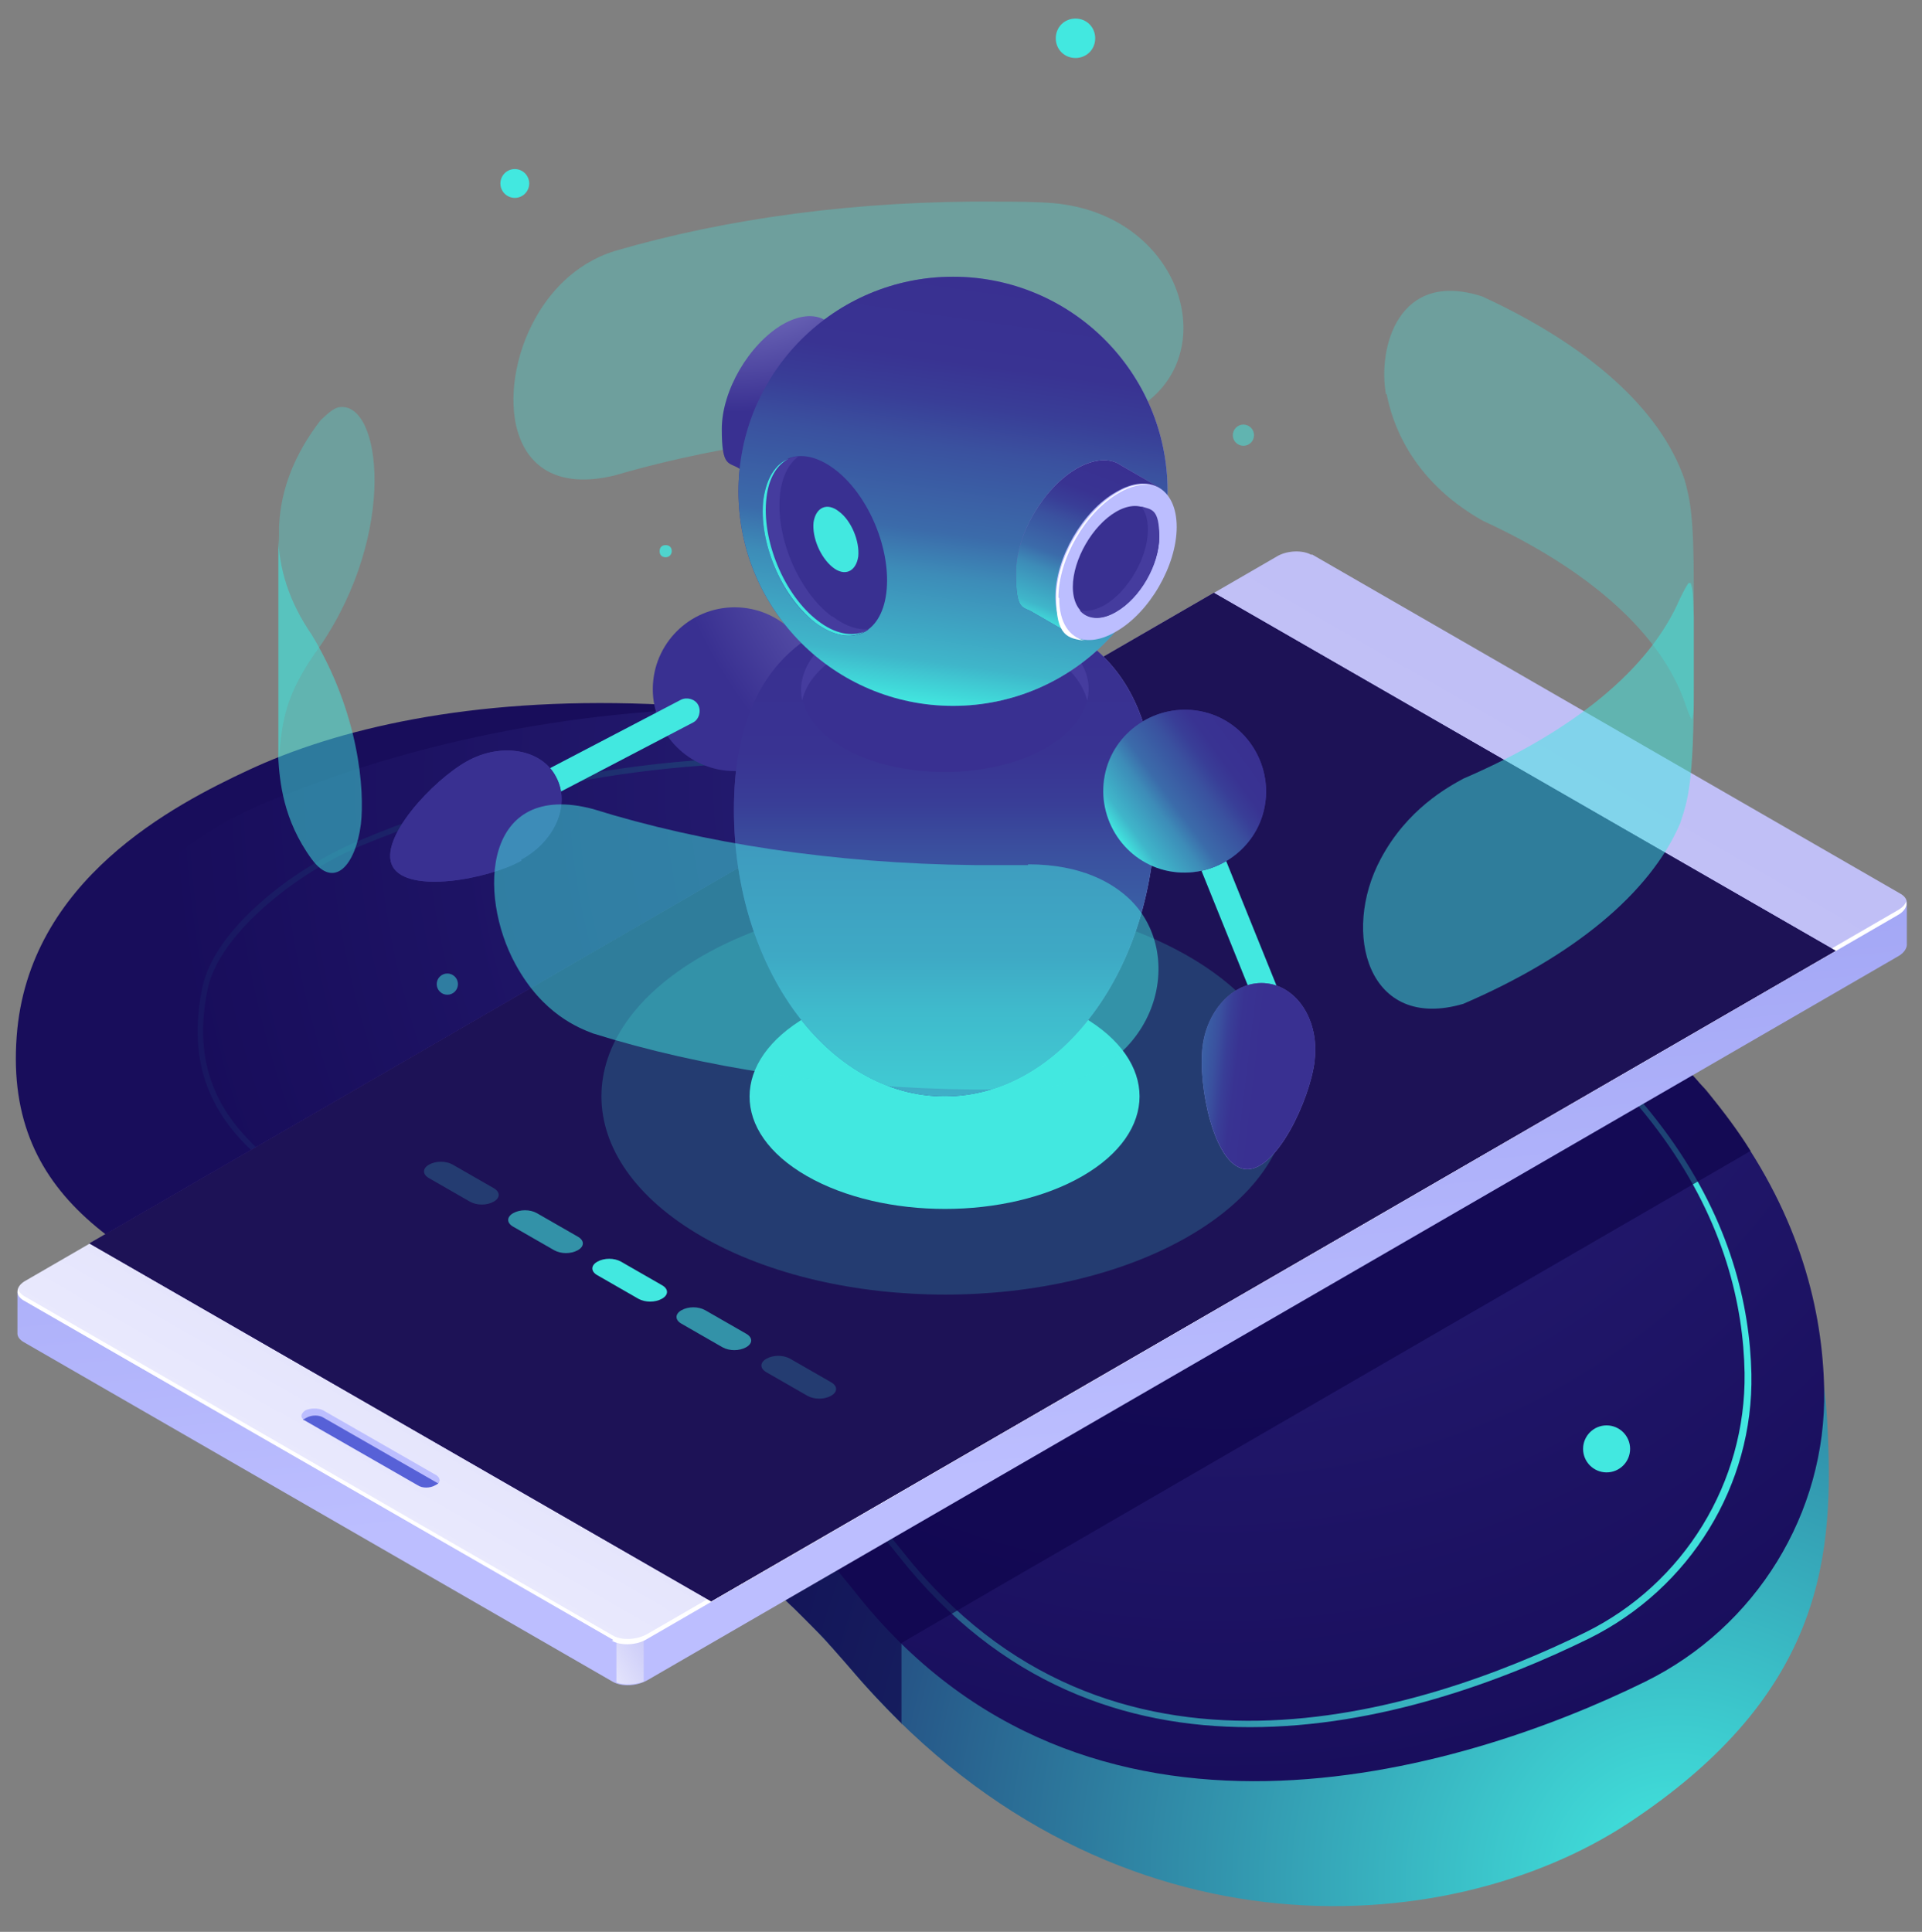 <svg xmlns="http://www.w3.org/2000/svg" xmlns:xlink="http://www.w3.org/1999/xlink" id="Layer_1" viewBox="0 0 253.5 254.8"><rect x="0" y="0" width="253.5" height="254.8" fill="#808080" stroke="none"/><defs><style>      .st0 {        fill: url(#linear-gradient2);      }      .st1 {        fill: url(#linear-gradient1);      }      .st2 {        fill: url(#linear-gradient3);      }      .st3 {        fill: url(#linear-gradient7);      }      .st4 {        fill: url(#linear-gradient5);      }      .st5 {        fill: url(#linear-gradient4);      }      .st6 {        fill: url(#radial-gradient10);      }      .st7 {        fill: #393091;      }      .st8 {        fill: url(#radial-gradient);      }      .st9 {        fill: #bcbeff;      }      .st10 {        opacity: .8;      }      .st10, .st11, .st12, .st13, .st14, .st15, .st16, .st17, .st18, .st19, .st20 {        isolation: isolate;      }      .st10, .st11, .st12, .st13, .st21 {        fill: #42e8e0;      }      .st11, .st22, .st18 {        opacity: .5;      }      .st12 {        opacity: .6;      }      .st13 {        opacity: .2;      }      .st23 {        fill: #24126a;      }      .st24 {        fill: #fff;      }      .st15 {        fill: url(#linear-gradient8);      }      .st15, .st16, .st17, .st25, .st18, .st19 {        mix-blend-mode: lighten;      }      .st16 {        fill: url(#linear-gradient6);      }      .st17 {        fill: url(#linear-gradient9);      }      .st26 {        fill: #5761d7;      }      .st27 {        opacity: .3;      }      .st18 {        fill: url(#radial-gradient2);      }      .st28 {        fill: #453c9e;      }      .st29 {        fill: url(#radial-gradient1);      }      .st30 {        fill: url(#radial-gradient6);      }      .st31 {        fill: url(#radial-gradient9);      }      .st32 {        fill: url(#radial-gradient8);      }      .st33 {        fill: url(#radial-gradient3);      }      .st34 {        fill: url(#radial-gradient5);      }      .st35 {        fill: url(#radial-gradient4);      }      .st36 {        fill: url(#radial-gradient7);      }      .st19 {        fill: url(#linear-gradient);      }      .st20 {        fill: #0f054c;        opacity: .7;      }    </style><radialGradient id="radial-gradient" cx="496.9" cy="-228.8" fx="496.9" fy="-228.8" r="157.1" gradientTransform="translate(-284 37.7) rotate(-2.1) scale(1 -1)" gradientUnits="userSpaceOnUse"><stop offset="0" stop-color="#42e8e0"></stop><stop offset="1" stop-color="#180d5b"></stop></radialGradient><radialGradient id="radial-gradient1" cx="454.1" cy="-75.7" fx="454.1" fy="-75.7" r="139.6" gradientTransform="translate(-293.4 27.1) scale(1 -1)" gradientUnits="userSpaceOnUse"><stop offset="0" stop-color="#2b237c"></stop><stop offset="1" stop-color="#180d5b"></stop></radialGradient><linearGradient id="linear-gradient" x1="319.4" y1="-136.7" x2="524.3" y2="-136.7" gradientTransform="translate(-293.4 27.1) scale(1 -1)" gradientUnits="userSpaceOnUse"><stop offset="0" stop-color="#180d5b"></stop><stop offset="0" stop-color="#191761"></stop><stop offset=".3" stop-color="#1f3372"></stop><stop offset=".5" stop-color="#28608d"></stop><stop offset=".7" stop-color="#349fb3"></stop><stop offset="1" stop-color="#42e8e0"></stop></linearGradient><linearGradient id="linear-gradient1" x1="-2439.3" y1="-2748.1" x2="-2138.9" y2="-2612" gradientTransform="translate(-1057 3354.5) rotate(59.9)" gradientUnits="userSpaceOnUse"><stop offset="0" stop-color="#5761d7"></stop><stop offset=".2" stop-color="#5b65d8"></stop><stop offset=".4" stop-color="#6a72de"></stop><stop offset=".6" stop-color="#8188e8"></stop><stop offset=".8" stop-color="#a2a6f5"></stop><stop offset="1" stop-color="#bcbeff"></stop></linearGradient><linearGradient id="linear-gradient2" x1="2375.8" y1="-2568.7" x2="2375.8" y2="-2554.5" gradientTransform="translate(-943.9 3549.5) rotate(-120.1) scale(1 -1)" gradientUnits="userSpaceOnUse"><stop offset="0" stop-color="#c0bff6"></stop><stop offset=".3" stop-color="#c4c3f6"></stop><stop offset=".6" stop-color="#d2d2f9"></stop><stop offset="1" stop-color="#e9e9fd"></stop></linearGradient><linearGradient id="linear-gradient3" x1="2839.3" y1="-3878.7" x2="2839.3" y2="-3708.7" gradientTransform="translate(-1203.4 3756.3) rotate(-150.1) scale(1 -1) skewX(30)" xlink:href="#linear-gradient2"></linearGradient><radialGradient id="radial-gradient2" cx="418.3" cy="-6853.5" fx="418.3" fy="-6853.5" r="110.6" gradientTransform="translate(-293.4 -3646.8) scale(1 -.6)" gradientUnits="userSpaceOnUse"><stop offset="0" stop-color="#42e8e0"></stop><stop offset=".1" stop-color="#39bdc0"></stop><stop offset=".3" stop-color="#2e899a"></stop><stop offset=".5" stop-color="#255e7a"></stop><stop offset=".6" stop-color="#1e3d61"></stop><stop offset=".8" stop-color="#192550"></stop><stop offset=".9" stop-color="#171645"></stop><stop offset="1" stop-color="#161242"></stop></radialGradient><radialGradient id="radial-gradient3" cx="36.7" cy="378.8" fx="36.7" fy="378.8" r="62.1" gradientTransform="translate(38.7 421) rotate(11.2) scale(1 -1)" gradientUnits="userSpaceOnUse"><stop offset="0" stop-color="#c0bff6"></stop><stop offset="1" stop-color="#393091"></stop></radialGradient><radialGradient id="radial-gradient4" cx="1124.7" cy="-170.5" fx="1124.7" fy="-170.5" r="61.3" gradientTransform="translate(-735.1 -79.4) scale(.8 -1.1)" xlink:href="#radial-gradient3"></radialGradient><linearGradient id="linear-gradient4" x1="1102.2" y1="-211.5" x2="1102.2" y2="-150.2" gradientTransform="translate(-735.1 -79.4) scale(.8 -1.1)" gradientUnits="userSpaceOnUse"><stop offset="0" stop-color="#42e8e0"></stop><stop offset="0" stop-color="#41e6df"></stop><stop offset=".1" stop-color="#3fb6ca"></stop><stop offset=".3" stop-color="#3d8cb8"></stop><stop offset=".4" stop-color="#3b6baa"></stop><stop offset=".6" stop-color="#3a519f"></stop><stop offset=".7" stop-color="#393e97"></stop><stop offset=".8" stop-color="#393392"></stop><stop offset="1" stop-color="#393091"></stop></linearGradient><radialGradient id="radial-gradient5" cx="390.1" cy="6.3" fx="390.1" fy="6.3" r="33.6" gradientTransform="translate(-293.4 27.1) scale(1 -1)" xlink:href="#radial-gradient3"></radialGradient><radialGradient id="radial-gradient6" cx="436.8" cy="-33.5" fx="436.8" fy="-33.5" r="47.9" gradientTransform="translate(-293.4 27.1) scale(1 -1)" xlink:href="#radial-gradient3"></radialGradient><linearGradient id="linear-gradient5" x1="415.2" y1="-65.7" x2="423.1" y2="-9.6" gradientTransform="translate(-293.4 27.1) scale(1 -1)" xlink:href="#linear-gradient4"></linearGradient><radialGradient id="radial-gradient7" cx="436.5" cy="-33" fx="436.5" fy="-33" r="22.7" gradientTransform="translate(-293.4 27.1) scale(1 -1)" xlink:href="#radial-gradient3"></radialGradient><linearGradient id="linear-gradient6" x1="431.9" y1="-55.7" x2="439.9" y2="-33.8" gradientTransform="translate(-293.4 27.1) scale(1 -1)" xlink:href="#linear-gradient4"></linearGradient><radialGradient id="radial-gradient8" cx="126.7" cy="211.6" fx="126.7" fy="211.6" r="22.4" gradientTransform="translate(-293.4 27.1) scale(1 -1)" xlink:href="#radial-gradient3"></radialGradient><linearGradient id="linear-gradient7" x1="46.5" y1="325.6" x2="61.1" y2="341.4" gradientTransform="translate(38.7 421) rotate(11.2) scale(1 -1)" xlink:href="#linear-gradient4"></linearGradient><radialGradient id="radial-gradient9" cx="547.6" cy="2036.9" fx="547.6" fy="2036.9" r="20.8" gradientTransform="translate(-688.2 3128.3) rotate(6.8) scale(.9 -1.5)" xlink:href="#radial-gradient3"></radialGradient><linearGradient id="linear-gradient8" x1="357.6" y1="-132" x2="373.8" y2="-132" gradientTransform="translate(-150.3 -48.6) rotate(6.8) scale(.9 -1.1)" xlink:href="#linear-gradient4"></linearGradient><radialGradient id="radial-gradient10" cx="-2126.1" cy="3323.4" fx="-2126.1" fy="3323.4" r="20.8" gradientTransform="translate(-3383.9 4226.2) rotate(61.3) scale(.9 -1.5)" xlink:href="#radial-gradient3"></radialGradient><linearGradient id="linear-gradient9" x1="-2618.4" y1="698.5" x2="-2628.1" y2="685.6" gradientTransform="translate(523.4 2606.5) rotate(61.3) scale(.9 -1.2)" xlink:href="#linear-gradient4"></linearGradient></defs><g class="st14"><g id="_&#xCE;&#xD3;&#xC8;_1"><path class="st8" d="M2.2,136.7c1.5-20.7,20.9-30.6,30.5-35.1,23.3-10.9,70.3-16.8,141.8,13.1,52.3,21.9,65.3,51.1,66.5,72.8.9,17.1,0,35.7-26.3,53-23.9,15.7-69.4,18.8-102.6-20.5C69.7,169.9-1.1,180.7,2.2,136.7Z"></path><path class="st29" d="M13.8,126.5c1.2-8.8,11.6-16.5,20.9-20.5,22.7-9.6,77.4-25.4,144.8,5.6,49.3,22.7,60.7,50.9,61.1,71.7.3,16.3-9,31.3-23.6,38.5-24.6,12.1-73.8,26.8-104.2-11.8C73.8,160.6,7.1,174.4,13.8,126.5Z"></path><path class="st19" d="M164.8,227.8c-16.2,0-32.9-5.6-46.3-22.6-16-20.3-38.7-30.1-56.9-37.9-21.9-9.4-39.1-16.9-34.9-37.1h.4c0,0-.4,0-.4,0,1.6-7.6,11.8-15.6,20.6-19.3,22.6-9.6,69.4-21.5,128.6,5.7,44.9,20.7,54.7,46.6,55.1,64.6.3,14.7-8.1,28.3-21.4,34.9-11.4,5.6-27.7,11.7-44.7,11.7ZM103.3,100.6c-24.4,0-43.6,5.9-55.8,11-8.7,3.7-18.6,11.7-20.1,18.8-4.1,19.6,12.9,27,34.5,36.2,18.3,7.9,41.1,17.7,57.2,38.1,27.1,34.4,68,21.4,90,10.6,13-6.4,21.2-19.8,21-34.2-.3-17.9-10.1-43.5-54.6-64-27-12.4-51.5-16.7-72.2-16.7h0Z"></path><circle class="st21" cx="67.9" cy="24.2" r="1.9"></circle><path class="st21" d="M143.7,3.2c1,1,1,2.7,0,3.7-1,1-2.7,1-3.7,0-1-1-1-2.7,0-3.7,1-1,2.7-1,3.7,0Z"></path><g><g><path class="st20" d="M118.9,227.4v-10.7c-.1,0,112-64.9,112-64.9-1.6-2.6-3.5-5.1-5.6-7.7h0c-.3-.4-.7-.8-1.1-1.2,0,0,0,0-.1-.1-.3-.4-.7-.8-1-1.1,0,0-.1-.1-.2-.2-.3-.4-.7-.7-1-1.1,0,0-.1-.1-.2-.2-.3-.4-.7-.7-1-1.1,0,0-.1-.1-.2-.2-.4-.4-.8-.8-1.1-1.1,0,0,0,0-.1-.1-1.7-1.7-3.6-3.4-5.6-5.1,0,0-.2-.1-.3-.2-.4-.3-.8-.7-1.2-1-.1-.1-.3-.2-.4-.3-.4-.3-.8-.6-1.1-.9-.2-.1-.3-.2-.5-.4-.4-.3-.7-.6-1.1-.9-.2-.1-.3-.3-.5-.4-.4-.3-.8-.6-1.1-.8-.2-.1-.4-.3-.5-.4-.4-.3-.8-.6-1.2-.8-.2-.1-.4-.3-.5-.4-.4-.3-.9-.6-1.3-.9-.2-.1-.3-.2-.5-.3-.5-.4-1.1-.7-1.6-1.1,0,0-.1,0-.2-.1-.6-.4-1.3-.8-1.9-1.2,0,0-.1,0-.2-.1-.6-.4-1.1-.7-1.7-1-.2-.1-.4-.2-.6-.4-.4-.3-.9-.5-1.4-.8-.2-.1-.5-.3-.7-.4-.4-.2-.8-.5-1.3-.7-.3-.2-.5-.3-.8-.5-.4-.2-.8-.5-1.3-.7-.3-.2-.6-.3-.9-.5-.4-.2-.8-.5-1.3-.7-.3-.2-.6-.3-.9-.5-.4-.2-.9-.5-1.3-.7-.3-.2-.6-.3-.9-.5-.5-.2-.9-.5-1.4-.7-.3-.1-.6-.3-.9-.4-.5-.3-1-.5-1.6-.8-.3-.1-.5-.2-.8-.4-.8-.4-1.6-.8-2.4-1.1-1.1-.5-2.1-1-3.2-1.4-.3-.1-.6-.3-.9-.4-.7-.3-1.5-.6-2.2-1-.3-.1-.7-.3-1-.4-.7-.3-1.4-.6-2.1-.9-.3-.1-.7-.3-1-.4-.7-.3-1.4-.6-2.2-.9-.3-.1-.6-.2-.9-.3-.8-.3-1.5-.6-2.3-.9-.3,0-.5-.2-.8-.3-.8-.3-1.6-.6-2.4-.9-.2,0-.4-.1-.6-.2-.9-.3-1.8-.6-2.7-.9-.1,0-.2,0-.4-.1-1-.3-2-.6-3-1h0L31.5,172.5c7.8,3.4,16.6,6.6,25.7,10.5.2.1.5.2.7.3.5.2,1,.4,1.5.6.3.1.7.3,1,.4.5.2.9.4,1.4.6.4.2.7.3,1.1.5.5.2.9.4,1.4.6.4.2.8.4,1.2.5.4.2.9.4,1.3.6l1.2.6c.4.2.8.4,1.3.6.5.2.9.4,1.4.7.4.2.8.4,1.1.6.8.4,1.6.8,2.4,1.2.3.2.6.3.9.5.5.3,1.1.6,1.6.9.4.2.7.4,1.1.6.5.3,1,.5,1.4.8.4.2.7.4,1.1.6.5.3.9.5,1.4.8.4.2.7.4,1.1.7.5.3.9.6,1.4.9.4.2.7.5,1.1.7.5.3,1,.6,1.4.9.4.2.7.5,1,.7.5.3,1,.7,1.5,1,.3.2.6.4.9.6.6.4,1.2.9,1.9,1.3.2.1.4.3.6.4.8.6,1.6,1.2,2.4,1.8.2.2.5.4.7.6.6.4,1.1.9,1.7,1.3.3.2.6.5.9.7.5.4,1,.8,1.5,1.2.3.3.6.6,1,.8.5.4.9.8,1.4,1.2.3.3.6.6,1,.9.5.4.9.9,1.4,1.3.3.3.6.6.9.9.5.5.9.9,1.4,1.4.3.3.6.6.9.9.5.5,1,1,1.5,1.6.2.3.5.5.7.8.7.8,1.4,1.6,2.2,2.5,2.2,2.6,4.5,5,6.8,7.3Z"></path><path class="st1" d="M2.3,170.4v5.5h0c0,.4.3.8.8,1.1l77.7,44.8c1.2.7,3.2.6,4.6-.2l165-95.5c.7-.4,1.1-1,1.1-1.5h0v-5.4s-8.6,4.7-8.6,4.7l-69.9-40.2c-1.2-.7-3.2-.6-4.6.2L10.5,175.2c.4-.4.7-.8.7-.8,0,0-8.8-4-8.8-4h0Z"></path><path class="st0" d="M84.9,221.7v-22.1s-3.6-2-3.6-2v24.3c1,.4,2.4.3,3.6-.1h0Z"></path><path class="st2" d="M173,73.1l77.7,44.8c1.2.7,1,1.9-.3,2.6l-165,95.5c-1.3.8-3.4.9-4.6.2L3.1,171.5c-1.2-.7-1-1.9.3-2.6l165-95.5c1.3-.8,3.4-.9,4.6-.2h0Z"></path><path class="st24" d="M80.9,216.3L3.1,171.5c-.7-.4-.9-1-.7-1.5,0,.3.3.6.7.9l77.7,44.8c1.2.7,3.2.6,4.6-.2l165-95.5c.5-.3.9-.7,1-1.1.2.6-.2,1.3-1.1,1.8l-165,95.5c-1.3.8-3.4.9-4.6.2h0Z"></path><polygon class="st23" points="160.1 78.2 242.1 125.4 93.8 211.2 11.8 164 160.1 78.2"></polygon><polygon class="st23" points="160.1 78.2 242.1 125.4 93.8 211.2 11.8 164 160.1 78.2"></polygon><polygon class="st18" points="160.1 78.2 242.1 125.4 93.8 211.2 11.8 164 160.1 78.2"></polygon><path class="st26" d="M42.5,186.2l14.9,8.5c.4.3.7.5.4.9,0,.1-.2.2-.4.3h0c-.7.4-1.7.4-2.3,0l-15-8.6s-.1,0-.1,0c-.1-.5,0-.6.5-.9h.2c.7-.4,1.2-.5,1.8-.2h0Z"></path><path class="st9" d="M40,187.3c0-.1.2-.2.4-.3.7-.4,1.7-.4,2.3,0l15,8.6s0,0,.1,0c.3-.3.2-.7-.2-1l-15-8.6c-.6-.3-1.6-.3-2.3,0-.6.4-.7.9-.3,1.2h0Z"></path></g><g><path class="st13" d="M62,158.5l-5.4-3.1c-.9-.5-.9-1.3,0-1.8h0c.9-.5,2.2-.5,3.1,0l5.4,3.1c.9.5.9,1.3,0,1.8h0c-.9.5-2.2.5-3.1,0Z"></path><path class="st12" d="M73.1,164.9l-5.4-3.1c-.9-.5-.9-1.3,0-1.8h0c.9-.5,2.2-.5,3.1,0l5.4,3.1c.9.5.9,1.3,0,1.8h0c-.9.5-2.2.5-3.1,0Z"></path><path class="st21" d="M84.2,171.3l-5.4-3.1c-.9-.5-.9-1.3,0-1.8h0c.9-.5,2.2-.5,3.1,0l5.4,3.1c.9.5.9,1.3,0,1.8h0c-.9.5-2.2.5-3.1,0Z"></path><path class="st12" d="M95.3,177.7l-5.4-3.1c-.9-.5-.9-1.3,0-1.8h0c.9-.5,2.2-.5,3.1,0l5.4,3.1c.9.5.9,1.3,0,1.8h0c-.9.5-2.2.5-3.1,0Z"></path><path class="st13" d="M106.5,184.1l-5.4-3.1c-.9-.5-.9-1.3,0-1.8h0c.9-.5,2.2-.5,3.1,0l5.4,3.1c.9.5.9,1.3,0,1.8h0c-.9.5-2.2.5-3.1,0Z"></path></g><g><g><path class="st13" d="M156.7,163.1c-17.7,10.2-46.4,10.2-64.1,0-17.7-10.2-17.7-26.8,0-37,17.7-10.2,46.4-10.2,64.1,0,17.7,10.2,17.7,26.8,0,37Z"></path><path class="st21" d="M142.8,155.1c-10,5.8-26.3,5.8-36.4,0s-10-15.2,0-21c10-5.8,26.3-5.8,36.4,0,10,5.8,10,15.2,0,21h0Z"></path></g><g class="st27"><path class="st21" d="M182.9,52c.6,3.2,2.9,11.2,12.7,16.7,13.9,6.4,23.5,14.8,26.7,24.2.2.6.5,1.4.8,2,.2-.4.3-1,.3-1.9v-15.8c0-9.3-.5-11.3-1.2-13.9-3.2-9.4-12.8-17.8-26.7-24.2-11.1-3.6-13.8,6.8-12.7,12.9h0Z"></path><path class="st21" d="M81.1,33.1c14.7-4.3,32.1-6.7,50.6-6.5,2.4,0,4.9,0,7.3.2,16.3,1.5,22.1,18.7,12.3,26.2-4.5,3.5-9.9,3.4-12.3,3.4-2.4-.1-4.8-.2-7.3-.2-18.5-.1-35.9,2.2-50.6,6.5-14.8,3.6-15.7-11.5-10.5-20.7,1.7-3.1,5-7.2,10.5-8.9h0Z"></path><path class="st21" d="M36.8,100c.4-4.7.7-8.4,5.5-14.9,10.1-14.9,8-32.1,2.5-31.4-.9.1-1.8,1.1-2.5,1.7-3.4,4.4-5.3,9.1-5.5,14.1,0,.3,0,.5,0,.8v29.6h0Z"></path></g><g><rect class="st21" x="160" y="103.2" width="3.5" height="29.5" transform="translate(-32.5 69.3) rotate(-22)"></rect><g><circle class="st33" cx="96.9" cy="90.9" r="10.8"></circle><path class="st35" d="M152.4,106.8c0,20.9-12.4,37.8-27.8,37.8s-27.8-16.9-27.8-37.8,12.4-27.1,27.8-27.1,27.8,6.3,27.8,27.1Z"></path><g class="st25"><path class="st5" d="M152.4,106.8c0,20.9-12.4,37.8-27.8,37.8s-27.8-16.9-27.8-37.8,12.4-27.1,27.8-27.1,27.8,6.3,27.8,27.1Z"></path></g><path class="st7" d="M138,98.6c-7.4,4.3-19.4,4.3-26.8,0-7.4-4.3-7.4-11.2,0-15.5s19.4-4.3,26.8,0,7.4,11.2,0,15.5Z"></path><path class="st28" d="M111.2,86.1c7.4-4.3,19.4-4.3,26.8,0,3.1,1.8,4.8,4,5.4,6.3.8-3.3-1-6.7-5.4-9.2-7.4-4.3-19.4-4.3-26.8,0-4.3,2.5-6.1,5.9-5.4,9.2.5-2.3,2.3-4.5,5.4-6.3Z"></path><path class="st34" d="M102.8,64.9l3.4-5.9c2-2.1,3.6-4.9,4.4-7.7l3.5-6-5-2.9c-.2-.1-.3-.2-.5-.3h0c-1.4-.7-3.3-.5-5.4.7-4.4,2.6-8,8.7-8,13.8s.9,4.3,2.3,5.2h0l5.2,3Z"></path><path class="st9" d="M116.4,50.5c0,5.1-3.6,11.3-8,13.8-4.4,2.6-8,.5-8-4.6s3.6-11.3,8-13.8c4.4-2.6,8-.5,8,4.6Z"></path><circle class="st30" cx="125.7" cy="64.8" r="28.3"></circle><g class="st25"><circle class="st4" cx="125.7" cy="64.8" r="28.3"></circle></g><path class="st36" d="M141.6,83.9l3.4-5.9c2-2.1,3.6-4.9,4.4-7.7l3.5-6-5-2.9c-.2-.1-.3-.2-.5-.3h0c-1.4-.7-3.3-.5-5.4.7-4.4,2.6-8,8.7-8,13.8s.9,4.3,2.3,5.2h0s5.2,3,5.2,3Z"></path><path class="st16" d="M141.6,83.9l3.4-5.9c2-2.1,3.6-4.9,4.4-7.7l3.5-6-5-2.9c-.2-.1-.3-.2-.5-.3h0c-1.4-.7-3.3-.5-5.4.7-4.4,2.6-8,8.7-8,13.8s.9,4.3,2.3,5.2h0s5.2,3,5.2,3Z"></path><path class="st9" d="M155.2,69.5c0,5.1-3.6,11.3-8,13.8-4.4,2.6-8,.5-8-4.6s3.6-11.3,8-13.8c4.4-2.6,8-.5,8,4.6Z"></path><path class="st24" d="M139.6,78.8c0-5.1,3.6-11.3,8-13.8,1.5-.9,3-1.2,4.2-1-1.3-.3-2.9,0-4.5,1-4.4,2.6-8,8.7-8,13.8s1.5,5.4,3.8,5.7c-2.1-.5-3.4-2.4-3.4-5.6Z"></path><path class="st7" d="M152.9,70.8c0,3.6-2.6,8.1-5.7,9.9s-5.7.3-5.7-3.3,2.6-8.1,5.7-9.9,5.7-.3,5.7,3.3Z"></path><path class="st28" d="M150.5,66.8c.6.7.9,1.7.9,3.1,0,3.6-2.6,8.1-5.7,9.9-1.2.7-2.4.9-3.3.7,1,1.2,2.8,1.4,4.8.2,3.2-1.8,5.7-6.2,5.7-9.9s-1-3.6-2.4-4h0Z"></path><g><path class="st7" d="M116.9,78.2c-.7,5.6-4.9,7.3-9.4,3.9s-7.5-10.7-6.8-16.3c.7-5.6,4.9-7.3,9.4-3.9,4.5,3.4,7.5,10.7,6.8,16.3Z"></path><path class="st21" d="M113.2,73.4c-.3,2-1.8,2.7-3.4,1.4s-2.7-3.9-2.5-5.9c.3-2,1.8-2.7,3.4-1.4,1.6,1.2,2.7,3.9,2.5,5.9Z"></path><path class="st28" d="M109.7,81.3c-4.5-3.4-7.5-10.7-6.8-16.3.3-2.3,1.2-3.9,2.4-4.8-2.3.2-4.1,2.2-4.5,5.6-.7,5.6,2.3,12.8,6.8,16.3,2.6,2,5.2,2.2,7,.9-1.5.1-3.1-.4-4.8-1.7h0Z"></path><path class="st21" d="M107.9,81.9c-4.5-3.4-7.5-10.7-6.8-16.3.3-2.6,1.4-4.3,2.9-5.1-1.7.7-2.9,2.5-3.3,5.3-.7,5.6,2.3,12.8,6.8,16.3,2.4,1.8,4.7,2.2,6.5,1.2-1.7.7-3.9.3-6.1-1.4h0Z"></path></g><path class="st32" d="M166.8,106.4c-1.1,5.8-6.8,9.6-12.6,8.5-5.8-1.1-9.6-6.8-8.5-12.6,1.1-5.8,6.8-9.6,12.6-8.5,5.8,1.1,9.6,6.8,8.5,12.6Z"></path><g class="st25"><path class="st3" d="M166.8,106.4c-1.1,5.8-6.8,9.6-12.6,8.5-5.8-1.1-9.6-6.8-8.5-12.6,1.1-5.8,6.8-9.6,12.6-8.5,5.8,1.1,9.6,6.8,8.5,12.6Z"></path></g></g><path class="st31" d="M173.4,139.9c-.6,5.1-5.1,14.8-9.2,14.3s-6.2-11-5.6-16.1c.6-5.1,4.4-8.9,8.5-8.4,4.1.5,6.9,5,6.3,10.1h0Z"></path><path class="st15" d="M173.4,139.9c-.6,5.1-5.1,14.8-9.2,14.3s-6.2-11-5.6-16.1c.6-5.1,4.4-8.9,8.5-8.4,4.1.5,6.9,5,6.3,10.1h0Z"></path><path class="st21" d="M68.4,107.1c-.6,0-1.2-.3-1.5-.9-.4-.8-.1-1.9.7-2.3l22.2-11.6c.8-.4,1.9-.1,2.3.7s.1,1.9-.7,2.3l-22.2,11.6c-.3.1-.5.2-.8.2h0Z"></path><path class="st6" d="M68.8,113.5c-4.5,2.5-15,4.4-17,.8s5.3-11.4,9.8-13.9c4.5-2.5,9.8-1.6,11.7,2,2,3.6,0,8.5-4.6,11h0Z"></path><path class="st17" d="M68.8,113.5c-4.5,2.5-15,4.4-17,.8s5.3-11.4,9.8-13.9c4.5-2.5,9.8-1.6,11.7,2,2,3.6,0,8.5-4.6,11h0Z"></path></g><g class="st22"><g><path class="st21" d="M47.6,108.7c-.7,5.4-3.5,8.7-6.5,4.6-3.8-5.2-4.2-10.3-4.4-13.3v-29.6c0,4.6,1.5,9.1,4.4,13.3,6.3,10.4,7,20.6,6.5,25h0Z"></path><path class="st21" d="M135.6,114.1c-2.3,0-4.7,0-7.1,0-18.6-.2-35.9-2.9-50.3-7.4-14.4-3.8-15.3,11.2-10.2,20.5,3.6,6.6,8.4,8.4,10.2,9.1,14.4,4.5,31.6,7.2,50.3,7.4,2.4,0,4.7,0,7.1,0,16.9-1.2,21.3-17.5,13.4-25.1-2.2-2.1-6.3-4.6-13.4-4.6h0Z"></path><path class="st21" d="M223.4,90.5c0,12.8-.8,15.1-1.8,18.1-4,9.3-14.2,17.6-28.6,23.8-12.6,3.7-16.1-9.4-10.9-19.1,3.5-6.6,8.9-9.5,10.9-10.6,14.4-6.2,24.6-14.4,28.6-23.8.3-.6.7-1.4,1.1-2,0,0,.2,0,.3,0,.2.7.3,1,.4,4.5v9.1h0Z"></path></g></g></g><circle class="st21" cx="211.9" cy="191.1" r="3.1"></circle><circle class="st11" cx="164" cy="57.4" r="1.4"></circle><circle class="st11" cx="59" cy="129.8" r="1.4"></circle><path class="st10" d="M88.6,72.7c0,.4-.3.8-.8.8s-.8-.3-.8-.8.3-.8.8-.8.8.3.8.8Z"></path></g></g></g></svg>
